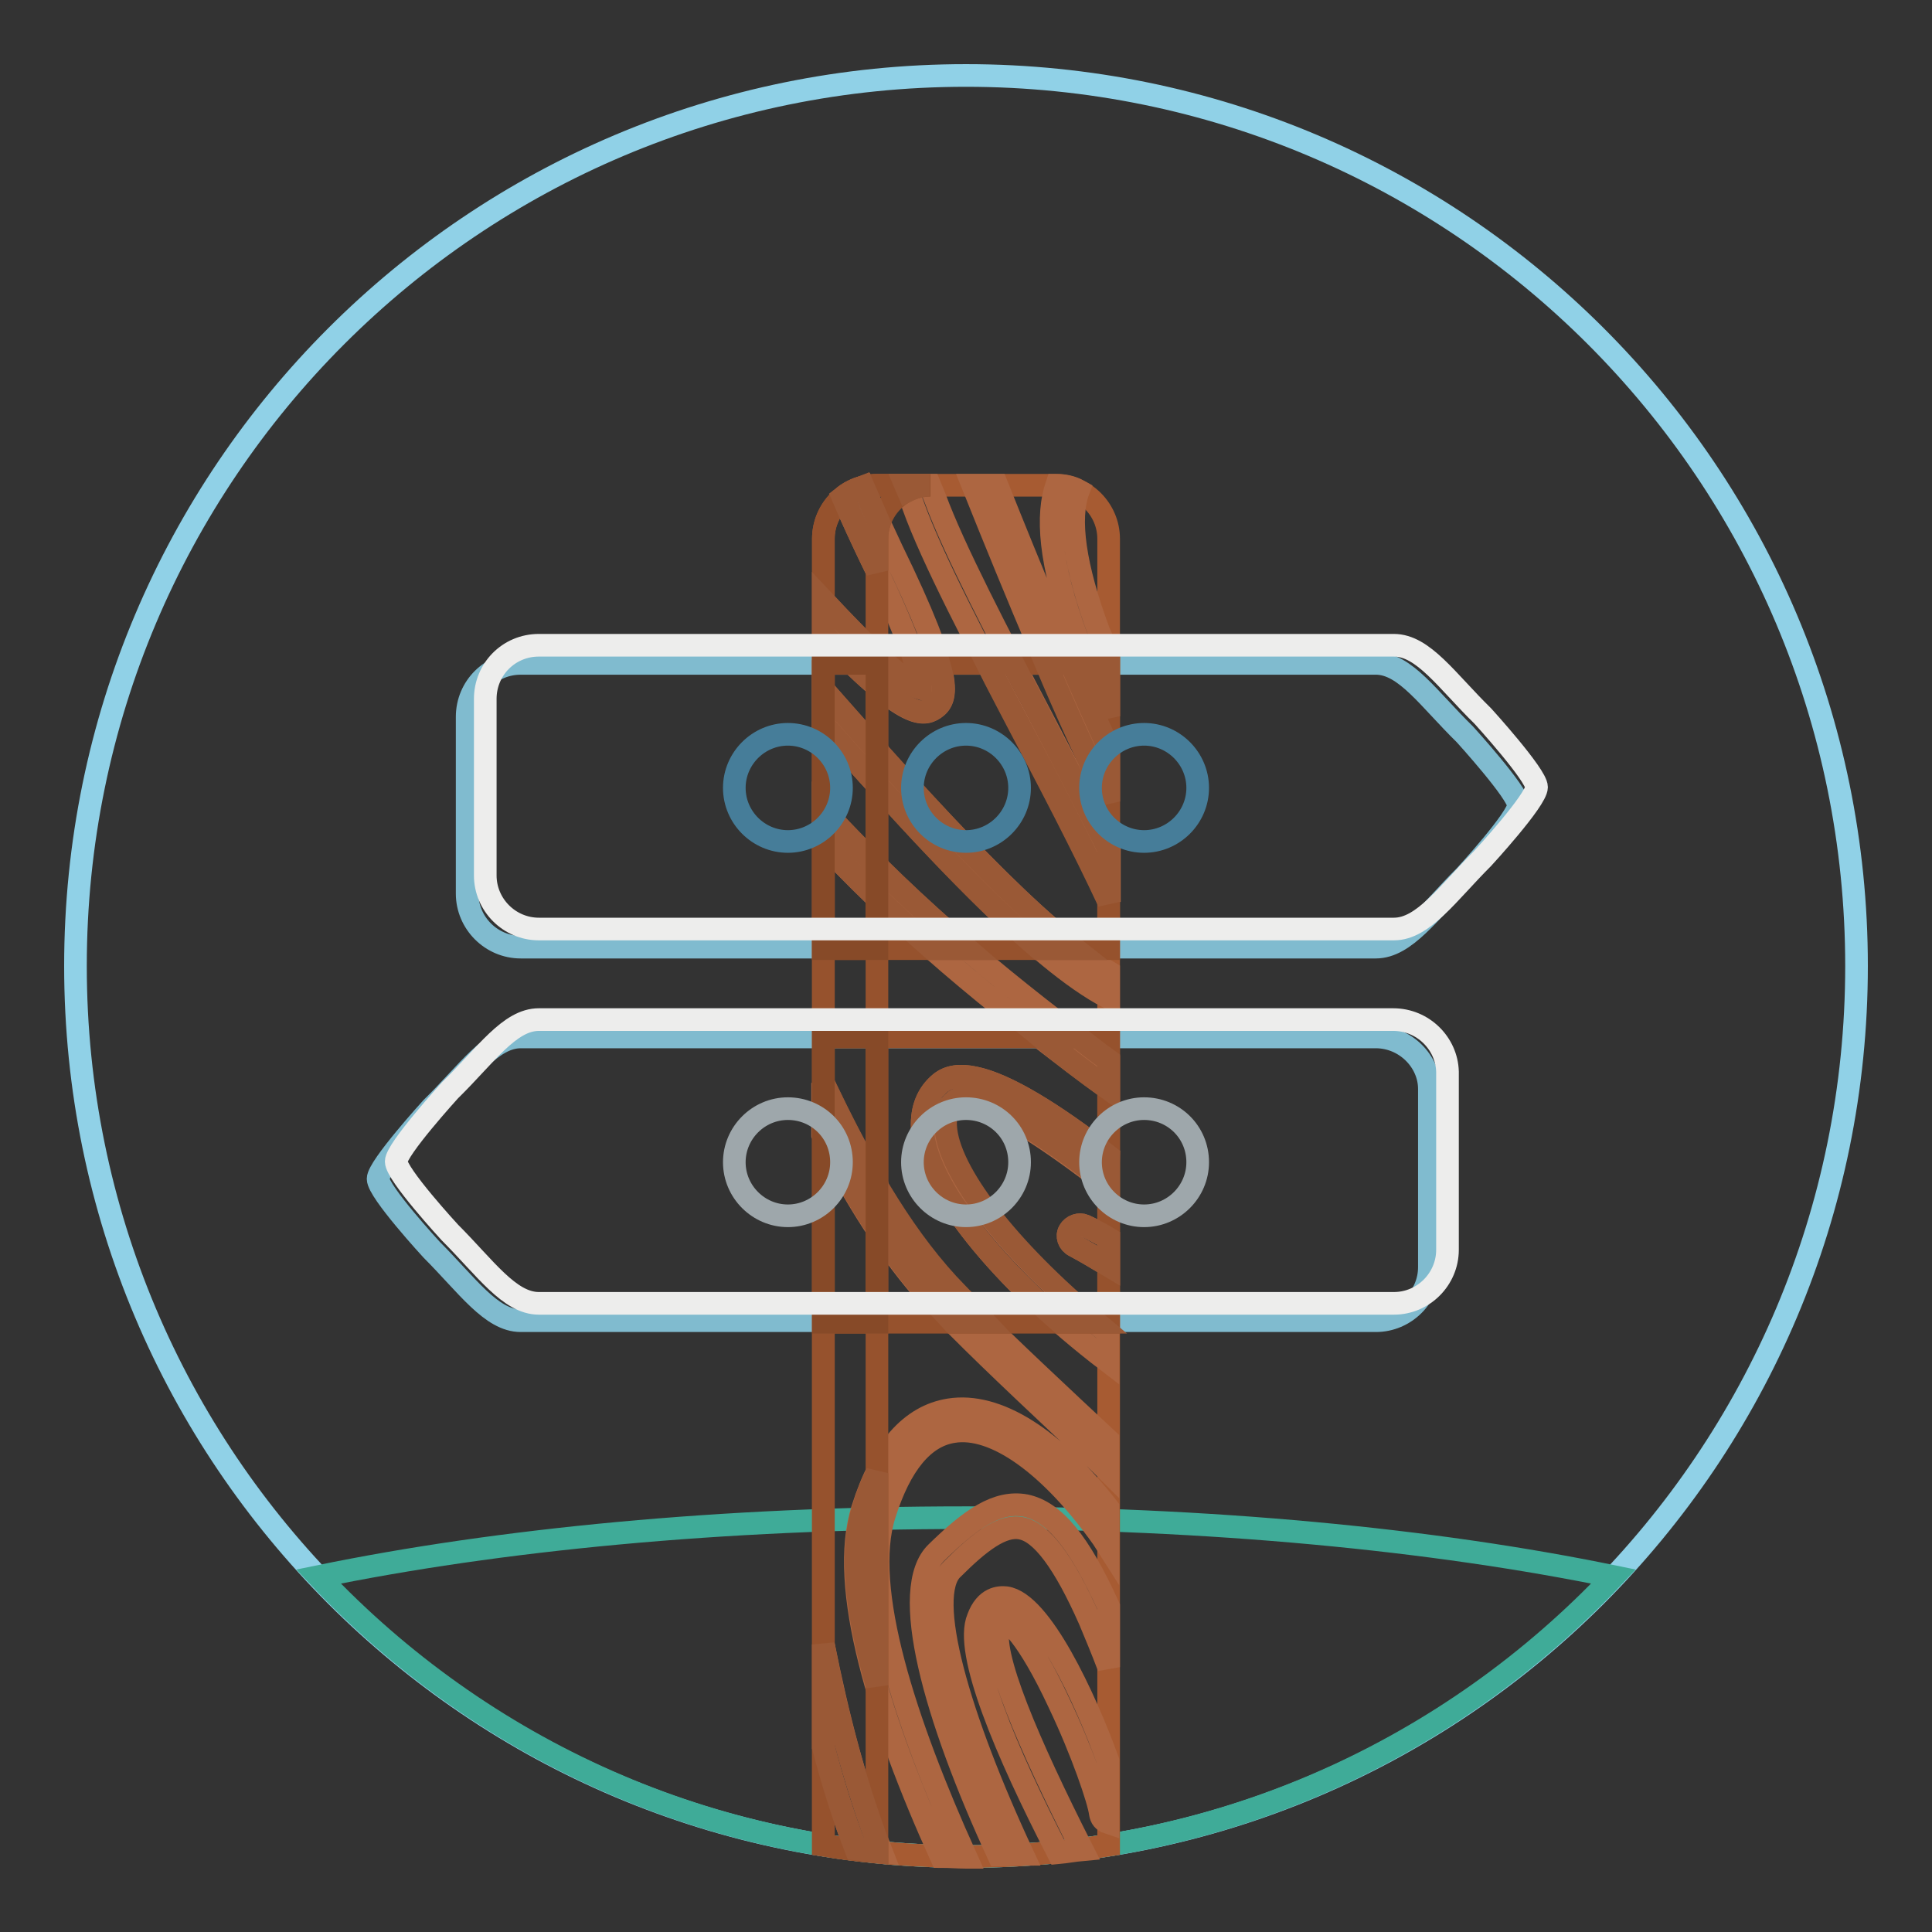 <?xml version="1.0" encoding="utf-8"?>
<!-- Svg Vector Icons : http://www.onlinewebfonts.com/icon -->
<!DOCTYPE svg PUBLIC "-//W3C//DTD SVG 1.1//EN" "http://www.w3.org/Graphics/SVG/1.1/DTD/svg11.dtd">
<svg version="1.1" xmlns="http://www.w3.org/2000/svg" xmlns:xlink="http://www.w3.org/1999/xlink" x="0px" y="0px" viewBox="0 0 256 256" enable-background="new 0 0 256 256" xml:space="preserve">
<rect x="0" y="0" width="256" height="256" fill="#333333" stroke="none"/>
<g> <path stroke-width="3" fill-opacity="0" stroke="#90d1e7"  d="M128,10C62.8,10,10,62.8,10,128c0,65.2,52.8,118,118,118c65.2,0,118-52.8,118-118C246,62.8,193.2,10,128,10 z"/> <path stroke-width="3" fill-opacity="0" stroke="#80bbcf"  d="M182.3,137.4H69c-3.9,0-7,4.7-11.8,9.4c0,0-7.1,7.8-7.1,9.4c0,1.7,7.1,9.4,7.1,9.4 c4.7,4.7,7.9,9.4,11.8,9.4h113.3c3.9,0,7.1-3.2,7.1-7.1v-23.6C189.4,140.6,186.2,137.4,182.3,137.4z M69,87.9h113.3 c3.9,0,7,4.7,11.8,9.4c0,0,7.1,7.8,7.1,9.4c0,1.7-7.1,9.4-7.1,9.4c-4.7,4.7-7.9,9.4-11.8,9.4H69c-3.9,0-7.1-3.2-7.1-7.1V95 C61.9,91,65.1,87.9,69,87.9z"/> <path stroke-width="3" fill-opacity="0" stroke="#3fab98"  d="M213.8,208.9c-23.8-4.9-53.5-7.8-85.8-7.8c-32.3,0-62,2.9-85.8,7.8c21.5,22.8,52,37.1,85.8,37.1 C161.8,246,192.3,231.7,213.8,208.9L213.8,208.9z"/> <path stroke-width="3" fill-opacity="0" stroke="#a75b32"  d="M146.9,71.4c0-3.9-3.2-7.1-7.1-7.1h-23.6c-3.9,0-7.1,3.2-7.1,7.1v173.1c6.1,1,12.5,1.5,18.9,1.5 c6.4,0,12.7-0.5,18.9-1.5V71.4z"/> <path stroke-width="3" fill-opacity="0" stroke="#ad6641"  d="M123.2,64.3H120l1,2.7c2.5,7,8.5,18.4,14.3,29.4c3.7,7,8.4,16,11.7,23.1v-7c-2.4-4.8-5.4-10.6-9-17.5 c-5.7-10.9-11.6-22.2-14.1-29L123.2,64.3z M146.9,99.1c-5.4-11.6-10.4-23.8-14.8-34.8h-3.2c5.9,14.7,11.9,29.1,18,41.9V99.1z  M146.9,153.2c-7.3-5.7-13.7-9.6-17.8-10.4c-1.9-0.4-3.4-0.2-4.5,0.7c-1.7,1.4-2.5,3.4-2.4,5.9c0.4,7.7,10.2,20,24.6,31v-3.8 c-12.4-10-21.3-21-21.6-27.3c-0.1-1.5,0.3-2.6,1.3-3.4c0.1-0.1,0.6-0.4,1.9-0.1c3.9,0.8,10.6,5.1,18.4,11.2L146.9,153.2 L146.9,153.2z M135.3,202.5c2.7,0.5,5.7,4.5,9.1,12.2c0.7,1.7,1.6,3.8,2.5,6.2v-8c-3.9-8.6-7.2-12.6-11-13.4 c-3.8-0.7-7.3,1.8-11.8,6.2c-5,4.8-0.3,21.7,8.2,40.1c1.1,0,2.1-0.1,3.2-0.1c-8.5-18.2-13.1-34.2-9.3-37.8 C129.8,204.3,132.8,202,135.3,202.5L135.3,202.5z M141.7,163.1c-0.4,0.7-0.1,1.6,0.7,2c1.5,0.8,3,1.7,4.5,2.6v-3.6 c-1-0.6-2.1-1.2-3.2-1.7C143,162.1,142.1,162.4,141.7,163.1C141.7,163.1,141.7,163.1,141.7,163.1z M132.4,215.4 c0.3-0.7,0.5-0.8,0.5-0.8h0c0.6,0,3.2,2,7.4,11c3.1,6.5,5.3,13,5.5,14.7c0.1,0.6,0.4,1,1,1.2v-8.2c-3-8.3-8.9-21-13.5-21.6 c-0.9-0.1-2.7,0-3.7,2.7c-1.9,4.5,3.7,17.7,10.6,31.1c1.1-0.1,2.1-0.3,3.2-0.4C136.3,231.1,131,218.8,132.4,215.4L132.4,215.4z  M109.1,217.9v13.6c1.2,4.6,2.6,9.1,4.3,13.5c1.1,0.1,2.2,0.3,3.4,0.4C113.3,236.5,111,227.3,109.1,217.9z M140.3,188.7 c2.1,2,4.3,4,6.5,6.2v-4.1l-4.5-4.2c-6.7-6.3-12.6-11.8-16.8-16.5c-6.5-7.1-11.6-16.2-16.5-26.6v6.8c4.2,8.3,8.8,15.7,14.3,21.8 C127.7,176.8,133.5,182.3,140.3,188.7z M142.9,65c-0.9-0.5-1.9-0.7-2.9-0.7c-1.3,3.8-1.1,10.1,2.8,20.5c1.3,3.4,2.6,6.8,4.1,10.1 v-8c-0.4-1.1-0.8-2.1-1.3-3.2C142.4,75.1,141.5,68.7,142.9,65z M117.2,200.7c2.1-6.7,5.2-10.4,9.1-11c5.5-0.9,12.9,4.4,19.8,14.1 l0.7,1.1v-5.1c-7.2-9.2-14.7-14-21-13c-5.1,0.8-9,5.2-11.5,13.1c-3.3,10.3,2.3,28.2,10.4,46.1c1.1,0,2.2,0.1,3.2,0.1l0.1,0 C119.9,228.2,114.1,210.4,117.2,200.7z M109.1,79.6V84c10.5,11.1,13.1,11,14.7,9.9c1.8-1.2,2.8-3.8-5.6-21 c-1.3-2.8-2.6-5.5-3.8-8.4c-1,0.3-1.9,0.7-2.7,1.4c1.2,2.8,2.5,5.6,3.8,8.3c5.9,12.2,6.5,15.9,6.5,17C121,90.9,117.8,89,109.1,79.6 L109.1,79.6z M146.9,140.6c-12.3-9.2-25.2-19.4-37.8-33.2v4.4c12.6,13.4,25.5,23.4,37.8,32.5V140.6z M146.9,128.8 c-9.3-5.6-23.3-20.8-37.8-37.3V96c14.5,16.4,28.4,31.3,37.8,36.2V128.8z"/> <path stroke-width="3" fill-opacity="0" stroke="#96522d"  d="M109.1,71.4v173.1c2.3,0.4,4.7,0.7,7.1,0.9V71.4c0-3.9,3.2-7.1,7.1-7.1h-7.1 C112.3,64.3,109.1,67.4,109.1,71.4z M109.1,137.4h37.8v37.8h-37.8V137.4z"/> <path stroke-width="3" fill-opacity="0" stroke="#9a5936"  d="M109.1,96c2.3,2.7,4.7,5.3,7.1,7.9v-4.5c-2.3-2.6-4.7-5.3-7.1-8V96z M109.1,79.6V84 c2.9,3.1,5.2,5.3,7.1,6.9v-4C114.4,85.1,112.1,82.8,109.1,79.6z M123.2,64.3H120l0.3,0.7C121.1,64.6,122.1,64.3,123.2,64.3 L123.2,64.3z M113,65.1L113,65.1c-0.5,0.2-0.9,0.5-1.3,0.8h0c1.2,2.8,2.5,5.6,3.8,8.3l0.7,1.4v-4.2c0-0.7,0.1-1.4,0.3-2.1 c-0.7-1.6-1.4-3.2-2.1-4.8C113.9,64.7,113.5,64.8,113,65.1z M109.1,111.8c2.3,2.4,4.7,4.8,7.1,7.1v-4.2c-2.4-2.4-4.8-4.8-7.1-7.3 V111.8z M109.1,150.4c2.1,4.2,4.5,8.3,7.1,12.3V157c-2.5-4.2-4.8-8.7-7.1-13.5V150.4z M116.2,223.3v-28.1c-0.7,1.4-1.3,2.9-1.8,4.6 C112.5,205.6,113.5,213.9,116.2,223.3z M109.1,231.5c1.2,4.6,2.6,9.1,4.3,13.5c0.9,0.1,1.9,0.3,2.8,0.4v-1.5 c-3.1-8.4-5.4-17.1-7.1-26V231.5z"/> <path stroke-width="3" fill-opacity="0" stroke="#96522d"  d="M109.1,87.9h37.8v37.8h-37.8V87.9z"/> <path stroke-width="3" fill-opacity="0" stroke="#9a5936"  d="M109.1,107.4v4.4c4.6,4.8,9.4,9.5,14.4,13.9h4.6C121.7,120.2,115.4,114.2,109.1,107.4z M135.2,96.4 c3.7,7,8.4,16,11.7,23.1v-7c-2.4-4.8-5.4-10.6-9-17.5c-1.2-2.4-2.5-4.7-3.7-7.1h-3.4C132.2,90.7,133.7,93.5,135.2,96.4L135.2,96.4z  M123.8,93.9c1-0.7,1.8-1.9,0.6-6h-3.1c0.6,1.9,0.7,2.9,0.7,3.3c-0.6-0.2-1.9-0.9-4.6-3.3H113C120.3,95,122.4,94.8,123.8,93.9z  M146.9,99.1c-1.7-3.7-3.4-7.5-5-11.2h-3.3c2.6,6.2,5.4,12.3,8.3,18.3V99.1z M144,87.9c0.9,2.2,1.8,4.6,2.9,7v-7H144z M109.1,91.4 V96c10.3,11.7,20.3,22.6,28.6,29.7h4.7C133.4,118.6,121.4,105.5,109.1,91.4z"/> <path stroke-width="3" fill-opacity="0" stroke="#874a28"  d="M109.1,87.9h7.1v37.8h-7.1V87.9z"/> <path stroke-width="3" fill-opacity="0" stroke="#9a5936"  d="M146.9,144.3v-3.8c-1.4-1-2.8-2.1-4.1-3.1h-4.9C140.8,139.8,143.8,142.1,146.9,144.3z M125.6,170.1 c-6.5-7.1-11.6-16.2-16.5-26.6v6.8c4.2,8.3,8.8,15.7,14.3,21.8c0.9,1,1.9,2,2.9,3.1h4.2C128.9,173.5,127.2,171.8,125.6,170.1z  M125.3,149.2c-0.1-1.5,0.3-2.6,1.3-3.4c0.1-0.1,0.5-0.4,1.9-0.1c3.9,0.8,10.6,5.1,18.4,11.2v-3.7c-7.3-5.7-13.7-9.6-17.8-10.4 c-1.9-0.4-3.4-0.2-4.5,0.7c-1.7,1.4-2.5,3.4-2.4,5.9c0.3,6.5,7.4,16.3,18.3,25.8h4.7C133.7,165.6,125.6,155.3,125.3,149.2z  M141.7,163.1c-0.4,0.7-0.1,1.6,0.7,2c1.5,0.8,3,1.7,4.5,2.6v-3.6c-1-0.6-2.1-1.2-3.2-1.7C143,162.1,142.1,162.4,141.7,163.1 C141.7,163.1,141.7,163.1,141.7,163.1z"/> <path stroke-width="3" fill-opacity="0" stroke="#ededec"  d="M71.4,85.5h113.3c3.9,0,7,4.7,11.8,9.4c0,0,7.1,7.8,7.1,9.4c0,1.7-7.1,9.4-7.1,9.4 c-4.7,4.7-7.9,9.4-11.8,9.4H71.4c-3.9,0-7.1-3.2-7.1-7.1V92.6C64.3,88.7,67.4,85.5,71.4,85.5z"/> <path stroke-width="3" fill-opacity="0" stroke="#467d99"  d="M104.4,97.3c-3.9,0-7.1,3.2-7.1,7.1s3.2,7.1,7.1,7.1s7.1-3.2,7.1-7.1S108.3,97.3,104.4,97.3z M128,97.3 c-3.9,0-7.1,3.2-7.1,7.1s3.2,7.1,7.1,7.1s7.1-3.2,7.1-7.1S131.9,97.3,128,97.3z M151.6,97.3c-3.9,0-7.1,3.2-7.1,7.1 s3.2,7.1,7.1,7.1l0,0c3.9,0,7.1-3.2,7.1-7.1S155.5,97.3,151.6,97.3z"/> <path stroke-width="3" fill-opacity="0" stroke="#874a28"  d="M109.1,137.4h7.1v37.8h-7.1V137.4z"/> <path stroke-width="3" fill-opacity="0" stroke="#ededec"  d="M184.6,135.1H71.4c-3.9,0-7,4.7-11.8,9.4c0,0-7.1,7.8-7.1,9.4c0,1.7,7.1,9.4,7.1,9.4 c4.7,4.7,7.9,9.4,11.8,9.4h113.3c3.9,0,7.1-3.2,7.1-7.1v-23.6C191.7,138.3,188.6,135.1,184.6,135.1L184.6,135.1z"/> <path stroke-width="3" fill-opacity="0" stroke="#9ea7ab"  d="M104.4,146.9c-3.9,0-7.1,3.2-7.1,7.1c0,3.9,3.2,7.1,7.1,7.1c0,0,0,0,0,0c3.9,0,7.1-3.2,7.1-7.1 C111.5,150,108.3,146.9,104.4,146.9z M128,146.9c-3.9,0-7.1,3.2-7.1,7.1c0,3.9,3.2,7.1,7.1,7.1c0,0,0,0,0,0c3.9,0,7.1-3.2,7.1-7.1 C135.1,150,131.9,146.9,128,146.9z M151.6,146.9c-3.9,0-7.1,3.2-7.1,7.1s3.2,7.1,7.1,7.1c0,0,0,0,0,0c3.9,0,7.1-3.2,7.1-7.1 C158.7,150,155.5,146.9,151.6,146.9z"/></g>
</svg>